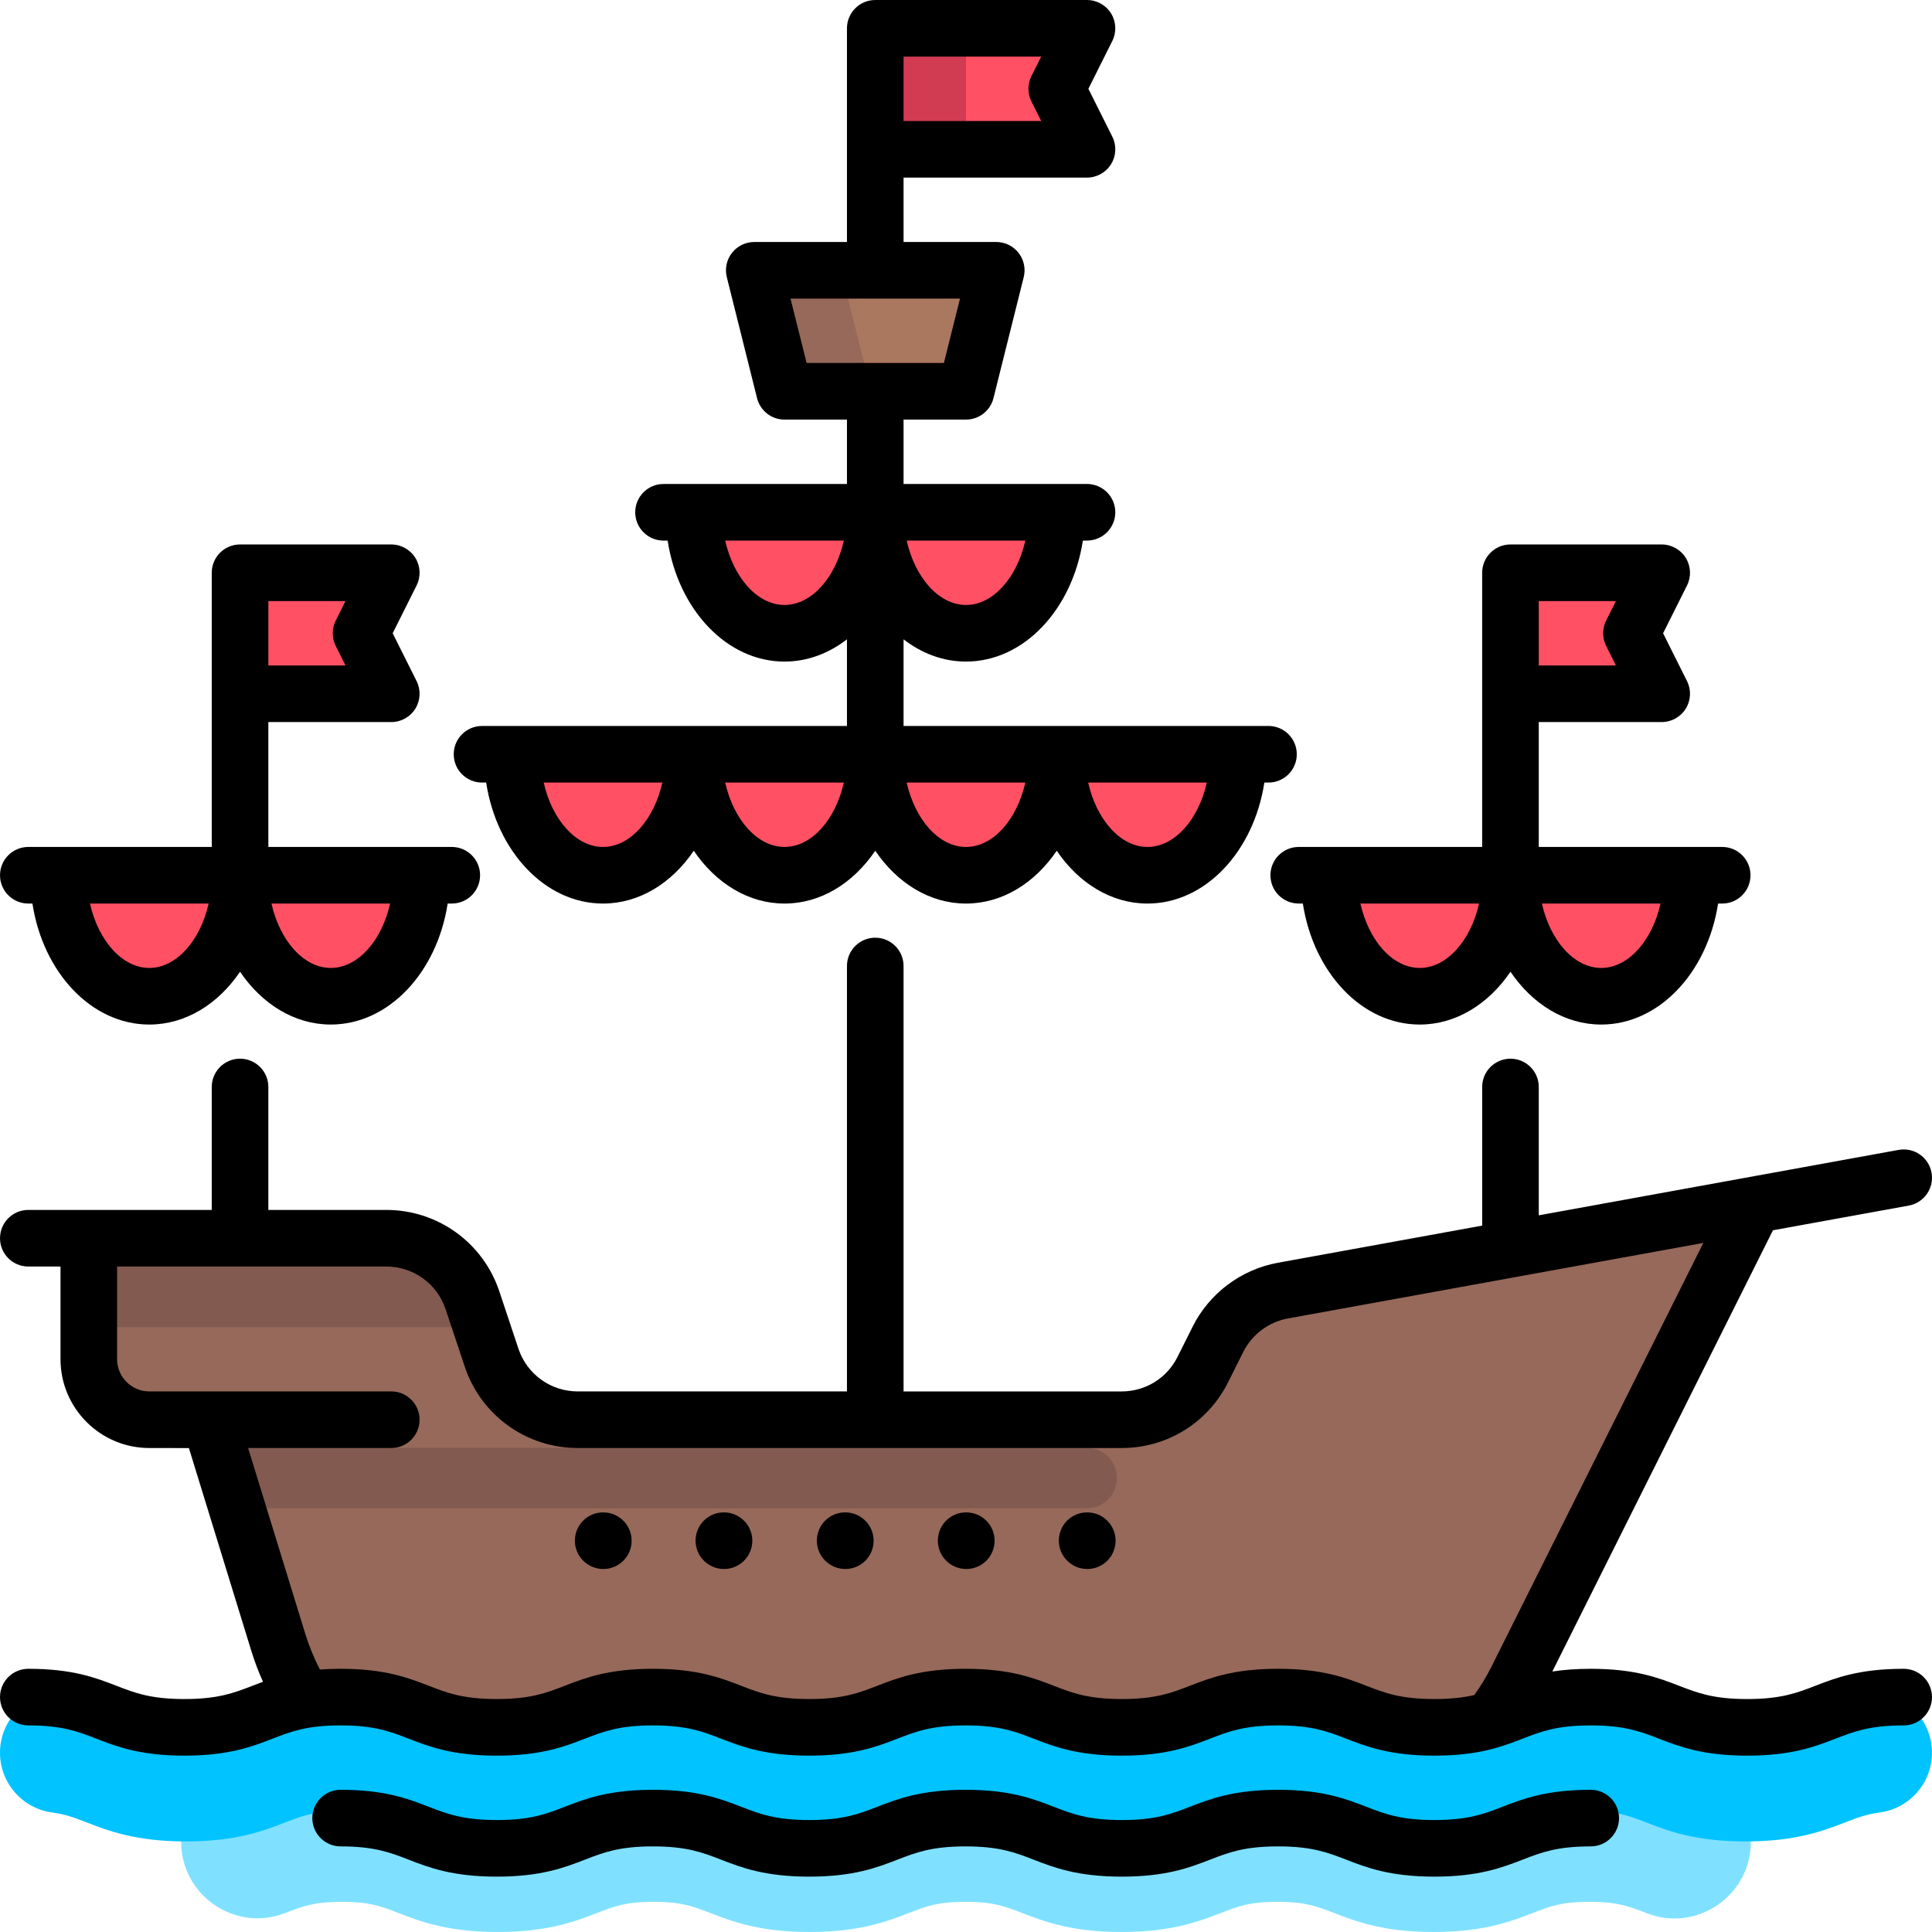 <?xml version="1.0" encoding="UTF-8"?>
<!-- Generator: Adobe Illustrator 19.0.0, SVG Export Plug-In . SVG Version: 6.00 Build 0)  -->
<svg xmlns="http://www.w3.org/2000/svg" xmlns:xlink="http://www.w3.org/1999/xlink" version="1.1" id="Capa_1" x="0px" y="0px" viewBox="0 0 512.005 512.005" style="enable-background:new 0 0 512.005 512.005;" xml:space="preserve">
<g>
	<polygon style="fill:#FF5064;" points="442.466,151.711 400,151.711 400,183.711 442.466,183.711 434.466,167.711  "></polygon>
	<path style="fill:#FF5064;" d="M400,231.71c0,17.673,10.745,32,24,32s24-14.327,24-32L400,231.71L400,231.71z"></path>
	<path style="fill:#FF5064;" d="M376,263.71c13.255,0,24-14.327,24-32h-48C352,249.383,362.746,263.71,376,263.71z"></path>
	<polygon style="fill:#FF5064;" points="288,7.712 232.001,7.712 232.001,39.712 288,39.712 280,23.712  "></polygon>
</g>
<rect x="232.003" y="7.712" style="fill:#D23C53;" width="24" height="32"></rect>
<polygon style="fill:#FF5064;" points="106.469,151.711 64.003,151.711 64.003,183.711 106.469,183.711 98.469,167.711 "></polygon>
<path style="fill:#96695A;" d="M322.599,354.512l-3.965,7.93c-4.065,8.131-12.376,13.267-21.466,13.267H147.534  c-6.887,0-13.001-4.407-15.179-10.94l-8.706-26.119c-2.178-6.533-8.292-10.94-15.179-10.94H24.003v32c0,13.255,10.745,24,24,24  h10.666l14.747,44.239c8.711,26.133,33.168,43.76,60.714,43.76h211.231c23.762,0,45.568-13.165,56.635-34.192l62.003-117.807  l-124.105,21.901C332.411,342.931,325.996,347.716,322.599,354.512z"></path>
<polygon style="fill:#AA785F;" points="256.001,103.711 208.001,103.711 200.001,71.711 264,71.711 "></polygon>
<g>
	<path style="fill:#FF5064;" d="M208.001,231.71c13.255,0,24-14.327,24-32h-48C184.001,217.383,194.747,231.71,208.001,231.71z"></path>
	<path style="fill:#FF5064;" d="M160.001,231.71c13.255,0,24-14.327,24-32h-48C136.001,217.383,146.747,231.71,160.001,231.71z"></path>
	<path style="fill:#FF5064;" d="M280,199.71c0,17.673,10.745,32,24,32s24-14.327,24-32H280z"></path>
	<path style="fill:#FF5064;" d="M256.001,231.71c13.255,0,24-14.327,24-32h-48C232.001,217.383,242.745,231.71,256.001,231.71z"></path>
	<path style="fill:#FF5064;" d="M232.001,135.711c0,17.673,10.745,32,24,32c13.255,0,24-14.327,24-32H232.001z"></path>
	<path style="fill:#FF5064;" d="M208.001,167.711c13.255,0,24-14.327,24-32h-48C184.001,153.384,194.747,167.711,208.001,167.711z"></path>
	<path style="fill:#FF5064;" d="M64.003,231.71c0,17.673,10.745,32,24,32s24-14.327,24-32L64.003,231.71L64.003,231.71z"></path>
	<path style="fill:#FF5064;" d="M40.003,263.71c13.255,0,24-14.327,24-32h-48C16.003,249.383,26.748,263.71,40.003,263.71z"></path>
</g>
<g>
	<path style="fill:#825A50;" d="M296,391.709c0-4.418-3.582-8-8-8H58.669l5.333,16H288C292.418,399.709,296,396.127,296,391.709z"></path>
	<path style="fill:#825A50;" d="M123.649,338.65c-2.178-6.534-8.292-10.94-15.179-10.94H24.003v24h103.999L123.649,338.65z"></path>
</g>
<path style="fill:#96695A;" d="M229.365,97.651l-5.242-20.97c-0.631-2.525,1.278-4.97,3.88-4.97h-28.002l8,32h29.125  C233.454,103.711,230.256,101.213,229.365,97.651z"></path>
<path style="fill:#7FE1FF;" d="M463.999,479.941c-0.487,0.012-0.853,0.061-1.383,0.061c-7.359,0-10.375-1.164-14.93-2.922  c-5.844-2.262-13.125-5.078-26.461-5.078c-13.328,0-20.609,2.816-26.453,5.078c-4.547,1.758-7.555,2.922-14.898,2.922  s-10.344-1.16-14.891-2.922c-5.844-2.262-13.117-5.078-26.437-5.078s-20.601,2.816-26.445,5.078  c-4.547,1.758-7.547,2.922-14.898,2.922c-7.344,0-10.344-1.16-14.891-2.922c-5.844-2.262-13.117-5.078-26.437-5.078  c-13.328,0-20.601,2.816-26.445,5.078c-4.547,1.762-7.547,2.922-14.891,2.922c-7.344,0-10.344-1.16-14.891-2.922  c-5.844-2.262-13.117-5.078-26.437-5.078s-20.594,2.816-26.445,5.082c-4.539,1.758-7.539,2.918-14.875,2.918  c-7.328,0-10.32-1.16-14.859-2.918c-5.844-2.266-13.109-5.082-26.43-5.082s-20.594,2.816-26.445,5.082  c-4.539,1.758-7.539,2.918-14.875,2.918c-0.492,0-0.827-0.046-1.281-0.056v8.124c0,14.215,14.273,24.054,27.529,18.924  c0.061-0.023,0.121-0.047,0.181-0.07c4.547-1.762,7.547-2.922,14.891-2.922c7.336,0,10.328,1.16,14.867,2.918  c5.844,2.266,13.109,5.082,26.422,5.082c13.32,0,20.586-2.816,26.43-5.078c4.547-1.762,7.547-2.922,14.891-2.922  c7.344,0,10.344,1.16,14.891,2.922c5.844,2.262,13.117,5.078,26.437,5.078s20.594-2.816,26.437-5.078  c4.547-1.758,7.547-2.922,14.898-2.922c7.344,0,10.344,1.16,14.891,2.922c5.844,2.262,13.117,5.078,26.437,5.078  s20.601-2.816,26.445-5.078c4.547-1.758,7.547-2.922,14.898-2.922c7.344,0,10.344,1.16,14.891,2.922  c5.844,2.262,13.117,5.078,26.437,5.078s20.601-2.816,26.445-5.078c4.547-1.758,7.555-2.922,14.906-2.922  c7.359,0,10.375,1.164,14.93,2.922c0.104,0.04,0.208,0.081,0.313,0.121c13.257,5.127,27.531-4.711,27.531-18.924L463.999,479.941z"></path>
<path style="fill:#00C3FF;" d="M462.616,488.002c-13.336,0-20.617-2.816-26.461-5.078c-4.555-1.758-7.57-2.922-14.93-2.922  c-7.352,0-10.359,1.164-14.906,2.922c-5.844,2.262-13.125,5.078-26.445,5.078s-20.594-2.816-26.437-5.078  c-4.547-1.762-7.547-2.922-14.891-2.922c-7.352,0-10.351,1.164-14.898,2.922c-5.844,2.262-13.125,5.078-26.445,5.078  s-20.594-2.816-26.437-5.078c-4.547-1.762-7.547-2.922-14.891-2.922c-7.352,0-10.351,1.164-14.898,2.922  c-5.844,2.262-13.117,5.078-26.437,5.078s-20.594-2.816-26.437-5.078c-4.547-1.762-7.547-2.922-14.891-2.922  c-7.344,0-10.344,1.16-14.891,2.922c-5.844,2.262-13.109,5.078-26.43,5.078c-13.312,0-20.578-2.816-26.422-5.082  c-4.539-1.758-7.531-2.918-14.867-2.918c-7.344,0-10.344,1.16-14.891,2.922c-5.844,2.262-13.109,5.078-26.43,5.078  c-13.312,0-20.586-2.816-26.422-5.082c-3.172-1.227-5.453-2.113-8.953-2.574c-8.766-1.156-14.922-9.199-13.766-17.957  c1.156-8.766,9.258-14.922,17.953-13.769c7.305,0.965,12.305,2.906,16.328,4.465c4.531,1.758,7.531,2.918,14.859,2.918  c7.336,0,10.336-1.16,14.875-2.918c5.852-2.266,13.125-5.082,26.445-5.082s20.586,2.816,26.43,5.082  c4.539,1.758,7.531,2.918,14.859,2.918c7.336,0,10.336-1.16,14.875-2.918c5.852-2.266,13.125-5.082,26.445-5.082  s20.594,2.816,26.437,5.078c4.547,1.762,7.547,2.922,14.891,2.922c7.344,0,10.344-1.16,14.891-2.922  c5.844-2.262,13.117-5.078,26.445-5.078c13.32,0,20.594,2.816,26.437,5.078c4.547,1.762,7.547,2.922,14.891,2.922  c7.352,0,10.351-1.164,14.898-2.922c5.844-2.262,13.125-5.078,26.445-5.078s20.594,2.816,26.437,5.078  c4.547,1.762,7.547,2.922,14.891,2.922s10.351-1.164,14.898-2.922c5.844-2.262,13.125-5.078,26.453-5.078  c13.336,0,20.617,2.816,26.461,5.078c4.555,1.758,7.57,2.922,14.93,2.922c7.359,0,10.367-1.164,14.922-2.922  c4.031-1.563,9.055-3.504,16.383-4.461c8.656-1.164,16.797,5.02,17.945,13.785c1.148,8.762-5.023,16.793-13.789,17.941  c-3.523,0.461-5.82,1.352-9,2.582C483.224,485.189,475.944,488.002,462.616,488.002z"></path>
<path d="M159.889,400.808h-0.08c-4.142,0-7.46,3.357-7.46,7.5c0,4.142,3.398,7.5,7.54,7.5s7.5-3.358,7.5-7.5  C167.389,404.166,164.032,400.808,159.889,400.808z"></path>
<path d="M224.019,400.808h-0.08c-4.142,0-7.46,3.357-7.46,7.5c0,4.142,3.398,7.5,7.54,7.5s7.5-3.358,7.5-7.5  C231.519,404.166,228.161,400.808,224.019,400.808z"></path>
<path d="M288.147,400.808h-0.08c-4.142,0-7.46,3.357-7.46,7.5c0,4.142,3.398,7.5,7.54,7.5s7.5-3.358,7.5-7.5  C295.647,404.166,292.289,400.808,288.147,400.808z"></path>
<path d="M191.874,400.808h-0.08c-4.142,0-7.46,3.357-7.46,7.5c0,4.142,3.398,7.5,7.54,7.5s7.5-3.358,7.5-7.5  C199.374,404.166,196.016,400.808,191.874,400.808z"></path>
<path d="M256.082,400.808h-0.08c-4.142,0-7.46,3.357-7.46,7.5c0,4.142,3.398,7.5,7.54,7.5s7.5-3.358,7.5-7.5  S260.224,400.808,256.082,400.808z"></path>
<path d="M127.745,207.389h1.093c2.803,18.241,15.621,32.064,30.972,32.064c9.628,0,18.257-5.443,24.048-13.997  c5.792,8.554,14.42,13.997,24.048,13.997s18.257-5.443,24.048-13.997c5.792,8.554,14.42,13.997,24.048,13.997  c9.628,0,18.257-5.443,24.048-13.997c5.792,8.554,14.42,13.997,24.048,13.997c15.351,0,28.169-13.824,30.972-32.064h1.092  c4.142,0,7.5-3.358,7.5-7.5s-3.358-7.5-7.5-7.5h-96.709v-22.963c4.814,3.735,10.483,5.898,16.548,5.898  c15.351,0,28.169-13.824,30.972-32.064h1.092c4.142,0,7.5-3.357,7.5-7.5c0-4.142-3.358-7.5-7.5-7.5h-48.613v-17.064h16.551  c3.441,0,6.441-2.342,7.276-5.681l8.016-32.064c0.561-2.241,0.057-4.614-1.364-6.435s-3.602-2.885-5.912-2.885h-24.564V47.066  h48.613c2.599,0,5.013-1.346,6.38-3.557s1.491-4.972,0.328-7.297l-6.339-12.678l6.339-12.678c1.163-2.325,1.039-5.086-0.328-7.297  s-3.781-3.557-6.38-3.557h-56.113c-4.142,0-7.5,3.358-7.5,7.5v56.629h-24.564c-2.31,0-4.49,1.064-5.912,2.885  s-1.925,4.194-1.364,6.435l8.016,32.064c0.834,3.339,3.834,5.681,7.276,5.681h16.548v17.064h-48.613c-4.142,0-7.5,3.358-7.5,7.5  c0,4.143,3.358,7.5,7.5,7.5h1.092c2.803,18.241,15.621,32.064,30.972,32.064c6.065,0,11.734-2.163,16.548-5.898v22.963h-96.71  c-4.142,0-7.5,3.358-7.5,7.5S123.603,207.389,127.745,207.389z M273.342,26.888l2.589,5.178h-36.478V15.002h36.478l-2.589,5.178  C272.286,22.291,272.286,24.777,273.342,26.888z M209.495,79.131h44.917l-4.266,17.064h-36.385L209.495,79.131z M159.81,224.453  c-7.217,0-13.529-7.284-15.722-17.064h31.445C173.339,217.17,167.027,224.453,159.81,224.453z M207.906,224.453  c-7.217,0-13.529-7.284-15.722-17.064h31.445C221.436,217.17,215.122,224.453,207.906,224.453z M256.003,224.453  c-7.217,0-13.529-7.284-15.722-17.064h31.445C269.531,217.17,263.22,224.453,256.003,224.453z M304.099,224.453  c-7.217,0-13.529-7.284-15.722-17.064h31.445C317.629,217.17,311.316,224.453,304.099,224.453z M256.003,160.324  c-7.217,0-13.529-7.283-15.722-17.064h31.445C269.531,153.041,263.22,160.324,256.003,160.324z M207.906,160.324  c-7.217,0-13.529-7.283-15.722-17.064h31.445C221.436,153.041,215.122,160.324,207.906,160.324z"></path>
<path d="M7.503,239.453h1.092c2.803,18.241,15.621,32.064,30.972,32.064c9.628,0,18.257-5.443,24.048-13.997  c5.792,8.554,14.42,13.997,24.048,13.997c15.351,0,28.169-13.824,30.972-32.064h1.092c4.142,0,7.5-3.358,7.5-7.5s-3.358-7.5-7.5-7.5  H71.116v-33.097h32.581c2.599,0,5.013-1.346,6.38-3.557s1.491-4.973,0.328-7.297l-6.339-12.679l6.339-12.678  c1.163-2.325,1.039-5.086-0.328-7.297c-1.367-2.211-3.781-3.558-6.38-3.558H63.616c-4.142,0-7.5,3.358-7.5,7.5v72.662H7.503  c-4.142,0-7.5,3.358-7.5,7.5S3.361,239.453,7.503,239.453z M39.567,256.518c-7.217,0-13.529-7.284-15.722-17.064H55.29  C53.097,249.234,46.784,256.518,39.567,256.518z M87.664,256.518c-7.217,0-13.529-7.284-15.722-17.064h31.445  C101.193,249.234,94.881,256.518,87.664,256.518z M88.972,171.178l2.589,5.178H71.116v-17.064h20.445l-2.589,5.179  C87.916,166.582,87.916,169.067,88.972,171.178z"></path>
<path d="M336.68,231.953c0,4.142,3.358,7.5,7.5,7.5h1.092c2.803,18.241,15.621,32.064,30.972,32.064  c9.628,0,18.257-5.443,24.049-13.997c5.791,8.554,14.42,13.997,24.048,13.997c15.351,0,28.169-13.824,30.972-32.064h1.092  c4.142,0,7.5-3.358,7.5-7.5s-3.358-7.5-7.5-7.5h-48.613v-33.097h32.581c2.599,0,5.013-1.346,6.38-3.557s1.491-4.973,0.328-7.297  l-6.339-12.679l6.339-12.678c1.163-2.325,1.039-5.086-0.328-7.297s-3.781-3.558-6.38-3.558h-40.081c-4.142,0-7.5,3.358-7.5,7.5  v72.662h-48.613C340.038,224.453,336.68,227.811,336.68,231.953z M376.245,256.518c-7.217,0-13.529-7.284-15.722-17.064h31.445  C389.773,249.234,383.462,256.518,376.245,256.518z M424.341,256.518c-7.217,0-13.529-7.284-15.722-17.064h31.445  C437.871,249.234,431.559,256.518,424.341,256.518z M425.65,171.178l2.589,5.178h-20.445v-17.064h20.445l-2.589,5.179  C424.594,166.582,424.594,169.067,425.65,171.178z"></path>
<path d="M504.503,442.253c-11.767,0-17.968,2.397-23.439,4.513c-4.862,1.88-9.062,3.503-18.03,3.503s-13.167-1.624-18.03-3.503  c-5.471-2.115-11.673-4.513-23.439-4.513c-3.968,0-7.291,0.277-10.178,0.72l58.468-116.935l35.991-6.543  c4.075-0.741,6.778-4.646,6.037-8.721c-0.741-4.076-4.64-6.777-8.721-6.038l-95.368,17.34v-34.009c0-4.142-3.358-7.5-7.5-7.5  s-7.5,3.358-7.5,7.5v36.736l-54.157,9.847c-9.718,1.767-18.157,8.096-22.574,16.931l-4.008,8.016  c-2.822,5.643-8.493,9.148-14.802,9.148h-57.798V256.002c0-4.142-3.358-7.5-7.5-7.5s-7.5,3.358-7.5,7.5v112.742h-71.36  c-7.134,0-13.443-4.548-15.699-11.315l-5.07-15.21c-4.301-12.902-16.329-21.571-29.93-21.571h-31.28v-32.581  c0-4.142-3.358-7.5-7.5-7.5s-7.5,3.358-7.5,7.5v32.581H7.503c-4.142,0-7.5,3.357-7.5,7.5c0,4.142,3.358,7.5,7.5,7.5h8.532v24.564  c0,12.976,10.557,23.532,23.532,23.532H50.06l16.507,53.646c0.871,2.832,1.917,5.605,3.128,8.302c-0.98,0.358-1.92,0.72-2.836,1.075  c-4.853,1.879-9.043,3.502-17.993,3.502c-8.938,0-13.124-1.623-17.971-3.501c-5.46-2.116-11.648-4.515-23.392-4.515  c-4.142,0-7.5,3.357-7.5,7.5c0,4.142,3.358,7.5,7.5,7.5c8.938,0,13.124,1.623,17.971,3.501c5.46,2.116,11.648,4.515,23.392,4.515  c11.752,0,17.945-2.398,23.41-4.514c4.853-1.879,9.043-3.502,17.993-3.502c8.942,0,13.13,1.623,17.979,3.501  c5.461,2.116,11.651,4.515,23.398,4.515c11.751,0,17.944-2.398,23.408-4.514c4.852-1.879,9.042-3.502,17.99-3.502  c8.953,0,13.146,1.623,18,3.502c5.466,2.116,11.661,4.514,23.416,4.514s17.95-2.398,23.415-4.514c4.854-1.879,9.047-3.502,18-3.502  s13.146,1.623,18,3.502c5.466,2.116,11.661,4.514,23.416,4.514c11.757,0,17.954-2.398,23.42-4.514  c4.856-1.879,9.05-3.502,18.007-3.502c8.95,0,13.141,1.623,17.994,3.502c5.464,2.116,11.658,4.514,23.411,4.514  c11.76,0,17.958-2.398,23.426-4.513c4.858-1.879,9.054-3.503,18.014-3.503c8.968,0,13.168,1.624,18.03,3.503  c5.471,2.115,11.672,4.513,23.439,4.513s17.968-2.397,23.439-4.513c4.862-1.88,9.062-3.503,18.03-3.503c4.142,0,7.5-3.358,7.5-7.5  C512.003,445.61,508.645,442.253,504.503,442.253z M362.129,446.766c-5.464-2.116-11.658-4.514-23.41-4.514  c-11.758,0-17.954,2.397-23.421,4.514c-4.856,1.879-9.05,3.502-18.006,3.502c-8.953,0-13.146-1.623-18.001-3.502  c-5.466-2.116-11.661-4.514-23.416-4.514s-17.95,2.397-23.416,4.514c-4.854,1.879-9.047,3.502-18,3.502s-13.146-1.623-18-3.502  c-5.466-2.116-11.661-4.514-23.416-4.514c-11.751,0-17.943,2.398-23.407,4.514c-4.852,1.879-9.042,3.502-17.991,3.502  c-8.942,0-13.13-1.623-17.979-3.501c-5.462-2.116-11.652-4.515-23.399-4.515c-1.981,0-3.792,0.073-5.48,0.196  c-1.572-3.027-2.878-6.198-3.885-9.471l-15.149-49.234h37.942c4.142,0,7.5-3.358,7.5-7.5c0-4.143-3.358-7.5-7.5-7.5H39.567  c-4.705,0-8.532-3.828-8.532-8.532v-24.564h71.36c7.134,0,13.443,4.547,15.699,11.315l5.07,15.209  c4.301,12.903,16.329,21.572,29.93,21.572h144.159c12.027,0,22.839-6.683,28.218-17.44l4.007-8.016  c2.317-4.634,6.744-7.954,11.842-8.881l110.087-20.016l-56.129,112.258c-1.317,2.633-2.854,5.164-4.563,7.561  c-2.786,0.647-6.086,1.058-10.591,1.058C371.173,450.268,366.983,448.646,362.129,446.766z"></path>
<path d="M421.565,474.317c-11.76,0-17.958,2.398-23.426,4.513c-4.858,1.88-9.054,3.503-18.014,3.503  c-8.95,0-13.142-1.623-17.995-3.502c-5.464-2.116-11.658-4.514-23.41-4.514c-11.758,0-17.954,2.398-23.421,4.514  c-4.856,1.879-9.05,3.502-18.006,3.502c-8.954,0-13.146-1.623-18.001-3.502c-5.466-2.116-11.661-4.514-23.416-4.514  s-17.95,2.398-23.416,4.514c-4.854,1.879-9.047,3.502-18,3.502s-13.146-1.623-18-3.502c-5.466-2.116-11.661-4.514-23.416-4.514  c-11.751,0-17.943,2.398-23.407,4.514c-4.852,1.879-9.042,3.502-17.991,3.502c-8.942,0-13.13-1.623-17.979-3.501  c-5.461-2.116-11.652-4.515-23.398-4.515c-4.142,0-7.5,3.358-7.5,7.5s3.358,7.5,7.5,7.5c8.942,0,13.13,1.623,17.979,3.501  c5.461,2.116,11.651,4.515,23.398,4.515c11.751,0,17.944-2.398,23.408-4.514c4.852-1.879,9.042-3.502,17.99-3.502  c8.953,0,13.146,1.623,18,3.502c5.466,2.116,11.661,4.514,23.416,4.514s17.95-2.398,23.415-4.514c4.855-1.879,9.047-3.502,18-3.502  s13.146,1.623,18,3.502c5.466,2.116,11.661,4.514,23.416,4.514c11.757,0,17.954-2.398,23.42-4.513  c4.856-1.88,9.05-3.503,18.007-3.503c8.95,0,13.141,1.623,17.994,3.502c5.464,2.116,11.658,4.514,23.411,4.514  c11.76,0,17.958-2.398,23.426-4.513c4.858-1.88,9.054-3.503,18.014-3.503c4.142,0,7.5-3.358,7.5-7.5  S425.707,474.317,421.565,474.317z"></path>
<g>
</g>
<g>
</g>
<g>
</g>
<g>
</g>
<g>
</g>
<g>
</g>
<g>
</g>
<g>
</g>
<g>
</g>
<g>
</g>
<g>
</g>
<g>
</g>
<g>
</g>
<g>
</g>
<g>
</g>
</svg>
